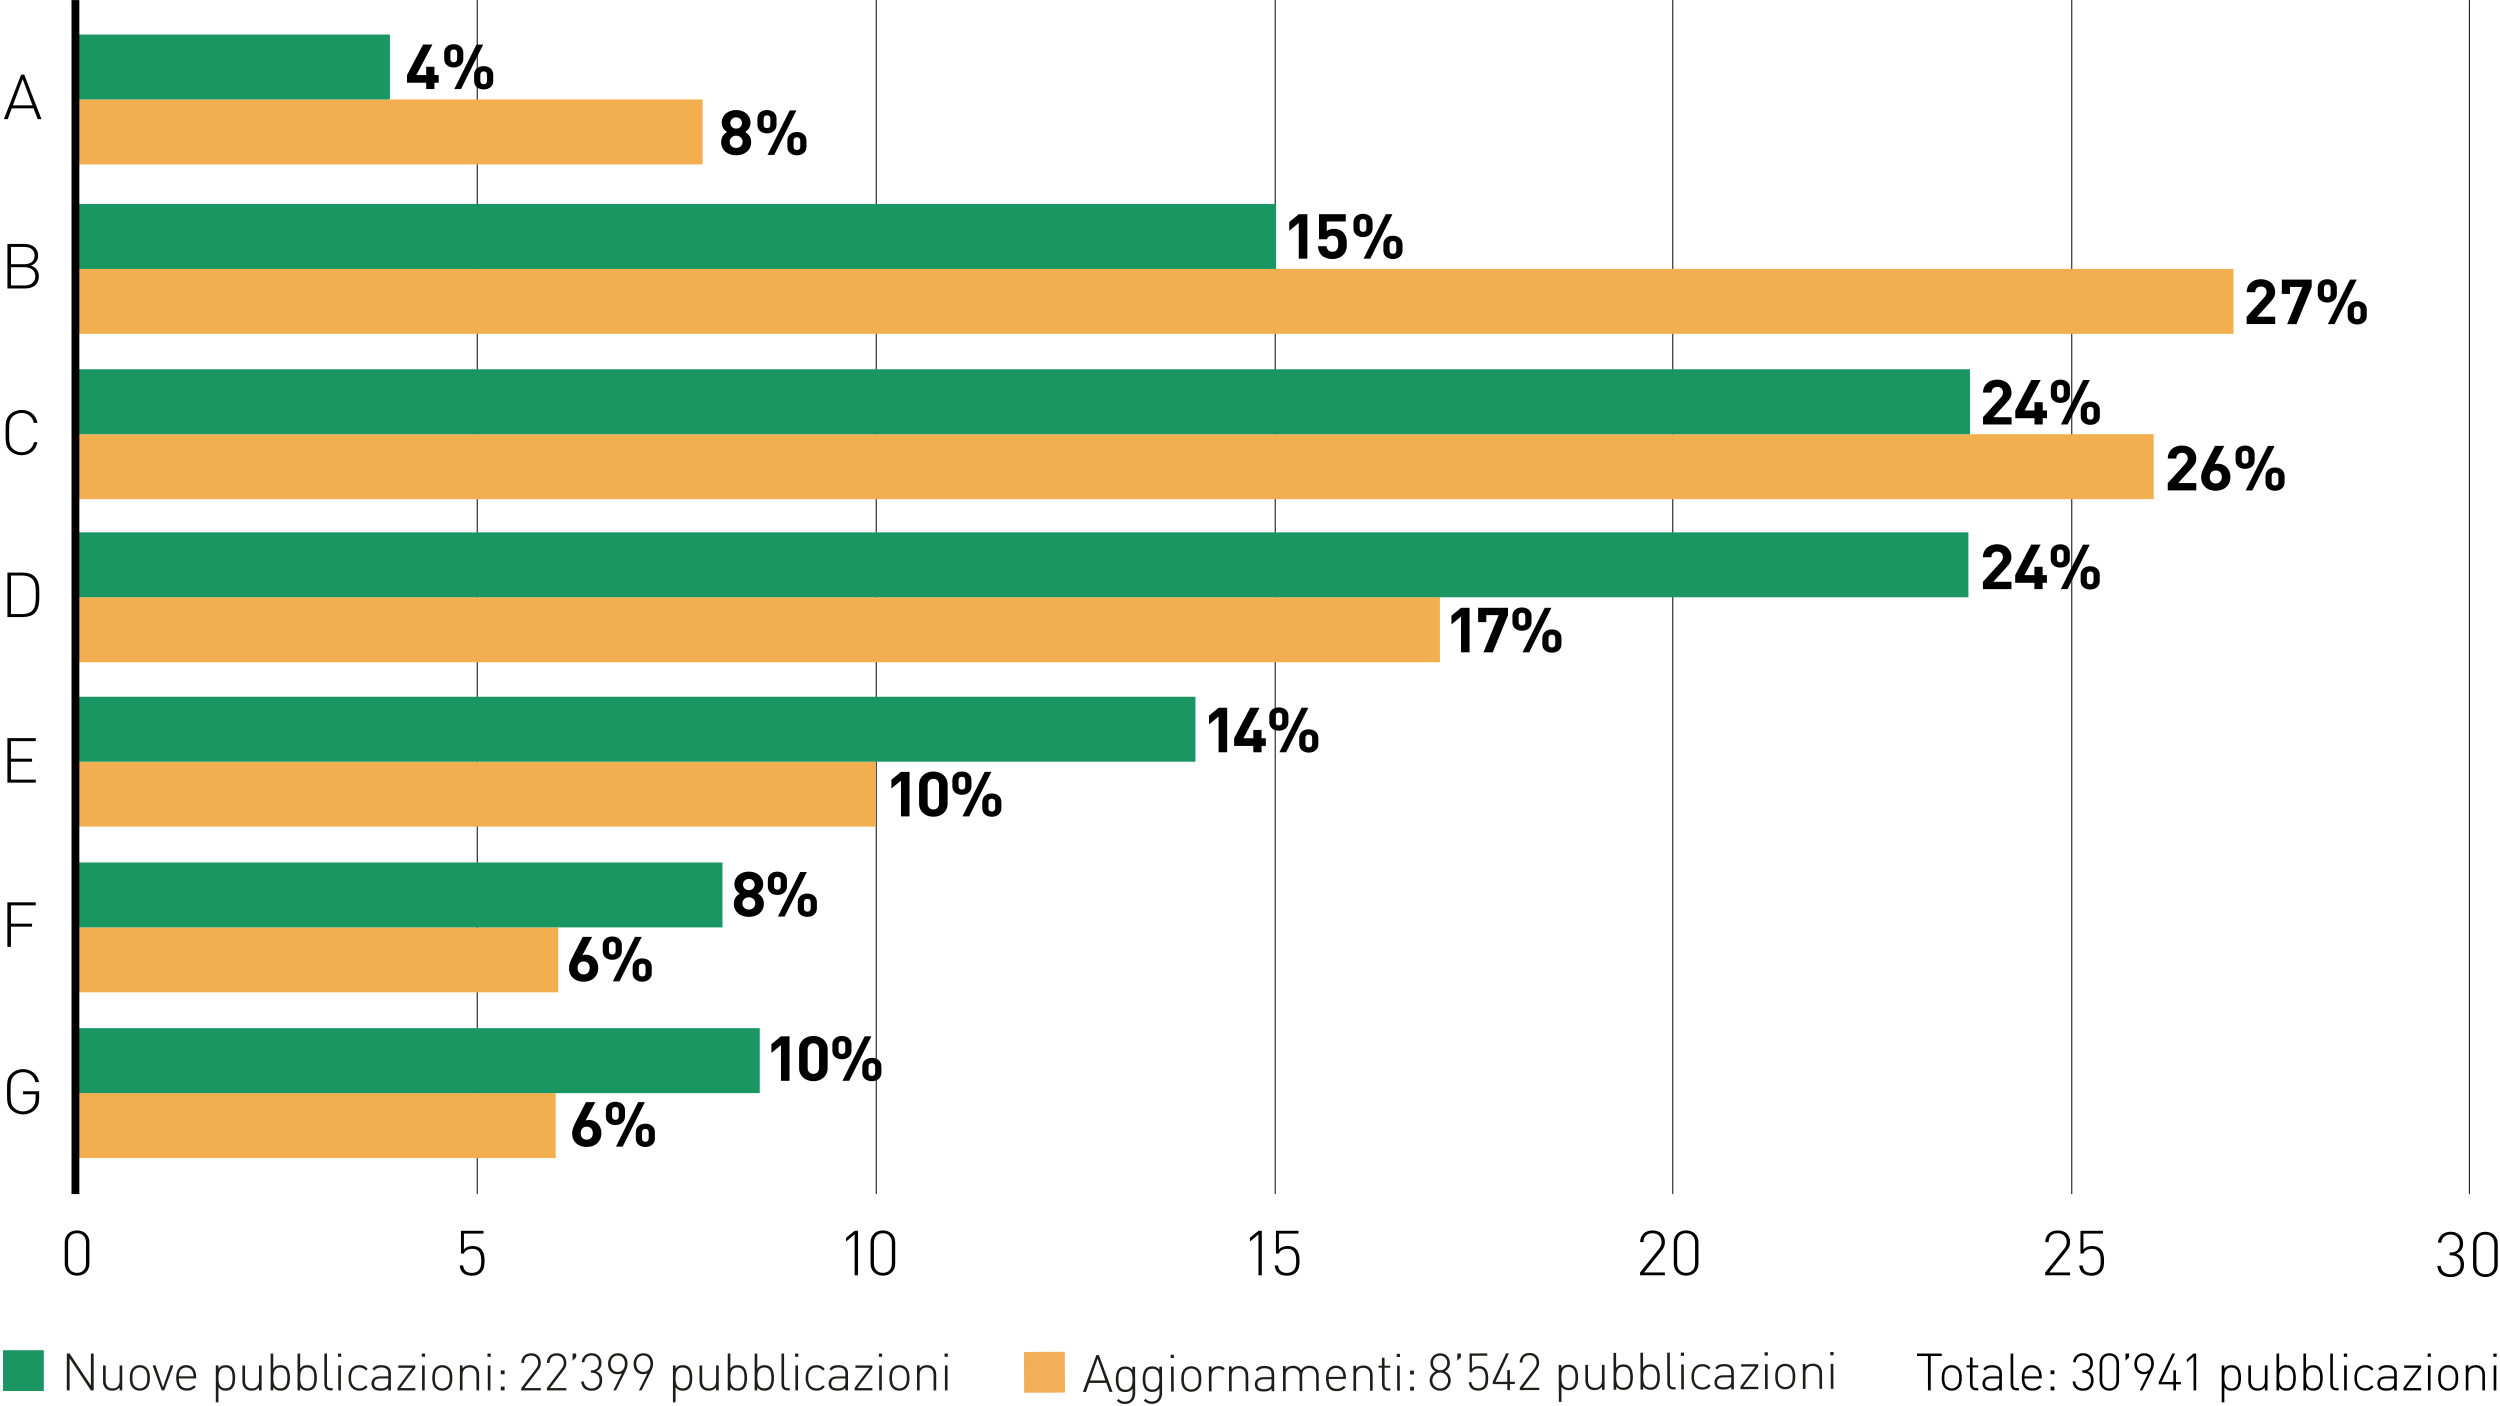 <?xml version="1.0" encoding="UTF-8"?><svg id="Ebene_1" xmlns="http://www.w3.org/2000/svg" viewBox="0 0 1280 720"><defs><style>.cls-1{fill:#f3ae58;}.cls-2{fill:#f3ae50;}.cls-3{fill:#1d1d1b;}.cls-4{fill:#1a9663;}.cls-5{stroke-width:4px;}.cls-5,.cls-6{fill:none;stroke:#000;stroke-miterlimit:10;}.cls-6{stroke-width:.5px;}</style></defs><line class="cls-6" x1="244.34" y1="611.36" x2="244.34" y2=".01"/><line class="cls-6" x1="448.62" y1="611.36" x2="448.62" y2=".01"/><line class="cls-6" x1="652.9" y1="611.36" x2="652.9" y2=".01"/><line class="cls-6" x1="856.47" y1="611.36" x2="856.47" y2=".01"/><line class="cls-6" x1="1060.75" y1="611.36" x2="1060.75" y2=".01"/><line class="cls-6" x1="1264.32" y1="611.36" x2="1264.32" y2=".01"/><rect class="cls-2" x="39.57" y="50.93" width="320.18" height="33.25"/><rect class="cls-4" x="39.57" y="17.68" width="160.09" height="33.25"/><rect class="cls-2" x="39.57" y="137.69" width="1103.99" height="33.25"/><rect class="cls-4" x="39.57" y="104.44" width="613.79" height="33.25"/><rect class="cls-2" x="39.57" y="222.31" width="1063.11" height="33.25"/><rect class="cls-4" x="39.57" y="189.06" width="969.08" height="33.25"/><rect class="cls-2" x="38.74" y="305.81" width="698.5" height="33.25"/><rect class="cls-4" x="38.74" y="272.56" width="969.08" height="33.25"/><rect class="cls-2" x="39.57" y="389.99" width="408.72" height="33.25"/><rect class="cls-4" x="39.57" y="356.74" width="572.5" height="33.25"/><rect class="cls-2" x="39.57" y="474.83" width="246.23" height="33.25"/><rect class="cls-4" x="39.57" y="441.58" width="330.34" height="33.25"/><rect class="cls-2" x="39.57" y="559.67" width="244.94" height="33.25"/><rect class="cls-4" x="39.45" y="526.42" width="349.54" height="33.25"/><path d="m39.45,653.14c-3.71,0-6.31-2.53-6.31-6.08v-11.01c0-3.55,2.6-6.08,6.31-6.08s6.31,2.53,6.31,6.08v11.01c0,3.55-2.6,6.08-6.31,6.08Zm4.59-16.93c0-2.69-1.59-4.8-4.59-4.8s-4.59,2.11-4.59,4.8v10.69c0,2.69,1.59,4.8,4.59,4.8s4.59-2.11,4.59-4.8v-10.69Z"/><path d="m246.23,651.54c-1.11,1.06-2.63,1.63-4.62,1.63s-3.58-.51-4.62-1.54c-.91-.86-1.48-2.08-1.62-3.71h1.72c.34,2.43,1.72,3.81,4.52,3.81,1.32,0,2.53-.42,3.31-1.15,1.42-1.34,1.45-3.39,1.45-5.09,0-2.85-.54-6.08-4.49-6.08-2.19,0-3.85.86-4.35,2.4h-1.52v-11.65h11.54v1.44h-10.02v8.06c1.05-1.15,2.6-1.7,4.55-1.7,1.72,0,3.1.48,4.05,1.38,1.69,1.6,1.96,4,1.96,6.14s-.14,4.42-1.86,6.05Z"/><g><path d="m437.57,652.95v-20.93l-4.35,3.65v-1.95l4.35-3.55h1.72v22.78h-1.72Z"/><path d="m452.04,653.14c-3.71,0-6.31-2.53-6.31-6.08v-11.01c0-3.55,2.6-6.08,6.31-6.08s6.31,2.53,6.31,6.08v11.01c0,3.55-2.6,6.08-6.31,6.08Zm4.59-16.93c0-2.69-1.59-4.8-4.59-4.8s-4.59,2.11-4.59,4.8v10.69c0,2.69,1.59,4.8,4.59,4.8s4.59-2.11,4.59-4.8v-10.69Z"/></g><g><path d="m644.33,652.95v-20.93l-4.35,3.65v-1.95l4.35-3.55h1.72v22.78h-1.72Z"/><path d="m663.5,651.54c-1.11,1.06-2.63,1.63-4.62,1.63s-3.58-.51-4.62-1.54c-.91-.86-1.48-2.08-1.62-3.71h1.72c.34,2.43,1.72,3.81,4.52,3.81,1.32,0,2.53-.42,3.31-1.15,1.42-1.34,1.45-3.39,1.45-5.09,0-2.85-.54-6.08-4.49-6.08-2.19,0-3.85.86-4.35,2.4h-1.52v-11.65h11.54v1.44h-10.02v8.06c1.05-1.15,2.6-1.7,4.55-1.7,1.72,0,3.1.48,4.05,1.38,1.69,1.6,1.96,4,1.96,6.14s-.14,4.42-1.86,6.05Z"/></g><g><path d="m839.7,652.95v-1.44l9.65-12c.94-1.15,1.35-2.24,1.35-3.55,0-2.72-1.72-4.54-4.62-4.54-2.5,0-4.62,1.34-4.62,4.54h-1.72c0-3.39,2.36-5.98,6.34-5.98s6.34,2.37,6.34,5.98c0,1.7-.44,2.88-1.65,4.38l-9.01,11.17h10.66v1.44h-12.72Z"/><path d="m863.29,653.14c-3.71,0-6.31-2.53-6.31-6.08v-11.01c0-3.55,2.6-6.08,6.31-6.08s6.31,2.53,6.31,6.08v11.01c0,3.55-2.6,6.08-6.31,6.08Zm4.59-16.93c0-2.69-1.59-4.8-4.59-4.8s-4.59,2.11-4.59,4.8v10.69c0,2.69,1.59,4.8,4.59,4.8s4.59-2.11,4.59-4.8v-10.69Z"/></g><g><path d="m1047.14,652.95v-1.44l9.65-12c.94-1.15,1.35-2.24,1.35-3.55,0-2.72-1.72-4.54-4.62-4.54-2.5,0-4.62,1.34-4.62,4.54h-1.72c0-3.39,2.36-5.98,6.34-5.98s6.34,2.37,6.34,5.98c0,1.7-.44,2.88-1.65,4.38l-9.01,11.17h10.66v1.44h-12.72Z"/><path d="m1075.42,651.54c-1.11,1.06-2.63,1.63-4.62,1.63s-3.58-.51-4.62-1.54c-.91-.86-1.48-2.08-1.62-3.71h1.72c.34,2.43,1.72,3.81,4.52,3.81,1.32,0,2.53-.42,3.31-1.15,1.42-1.34,1.45-3.39,1.45-5.09,0-2.85-.54-6.08-4.49-6.08-2.19,0-3.85.86-4.35,2.4h-1.52v-11.65h11.54v1.44h-10.02v8.06c1.05-1.15,2.6-1.7,4.55-1.7,1.72,0,3.1.48,4.05,1.38,1.69,1.6,1.96,4,1.96,6.14s-.14,4.42-1.86,6.05Z"/></g><g><path d="m1254.77,653.88c-3.75,0-6.61-1.82-6.85-5.76h1.72c.24,3.1,2.63,4.32,5.13,4.32,2.87,0,5.09-1.82,5.09-4.86s-1.55-4.86-5.23-4.86h-.41v-1.44h.41c3.21,0,4.76-1.66,4.76-4.58s-2.06-4.61-4.66-4.61c-2.83,0-4.49,1.63-4.79,4.16h-1.72c.34-3.55,3.04-5.6,6.51-5.6,3.78,0,6.38,2.4,6.38,6.05,0,2.4-1.01,4.22-3.41,5.18,2.67.86,3.88,2.82,3.88,5.7,0,4.06-2.97,6.3-6.81,6.3Z"/><path d="m1272.52,653.85c-3.71,0-6.31-2.53-6.31-6.08v-11.01c0-3.55,2.6-6.08,6.31-6.08s6.31,2.53,6.31,6.08v11.01c0,3.55-2.6,6.08-6.31,6.08Zm4.59-16.93c0-2.69-1.59-4.8-4.59-4.8s-4.59,2.11-4.59,4.8v10.69c0,2.69,1.59,4.8,4.59,4.8s4.59-2.11,4.59-4.8v-10.69Z"/></g><g><path d="m222.43,42.36v3.23h-4.22v-3.23h-9.82v-3.94l8.23-15.61h4.79l-8.23,15.61h5.03v-4.26h4.22v4.26h2.19v3.94h-2.19Z"/><path d="m232.32,34.56c-2.67,0-4.89-1.5-4.89-4.38v-3.17c0-2.88,2.23-4.38,4.89-4.38s4.89,1.5,4.89,4.38v3.17c0,2.88-2.26,4.38-4.89,4.38Zm1.72-7.42c0-1.22-.64-1.82-1.72-1.82s-1.72.61-1.72,1.82v2.91c0,1.22.64,1.82,1.72,1.82s1.72-.61,1.72-1.82v-2.91Zm1.99,18.46h-3.44l11.37-22.78h3.44l-11.37,22.78Zm11.61.19c-2.67,0-4.89-1.5-4.89-4.38v-3.17c0-2.88,2.23-4.38,4.89-4.38s4.89,1.5,4.89,4.38v3.17c0,2.88-2.26,4.38-4.89,4.38Zm1.72-7.42c0-1.22-.64-1.82-1.72-1.82s-1.72.61-1.72,1.82v2.91c0,1.22.61,1.82,1.72,1.82s1.72-.61,1.72-1.82v-2.91Z"/></g><g><path d="m376.91,79.51c-4.25,0-7.69-2.4-7.69-6.82,0-2.78,1.69-4.29,3-5.12-1.21-.8-2.7-2.3-2.7-4.74,0-4.03,3.37-6.5,7.39-6.5s7.35,2.46,7.35,6.5c0,2.43-1.48,3.94-2.7,4.74,1.32.83,3.04,2.34,3.04,5.12,0,4.42-3.44,6.82-7.69,6.82Zm0-10.05c-1.86,0-3.31,1.41-3.31,3.17s1.45,3.14,3.31,3.14,3.31-1.38,3.31-3.14-1.45-3.17-3.31-3.17Zm0-9.38c-1.72,0-3,1.25-3,2.88s1.28,2.88,3,2.88,2.97-1.22,2.97-2.88-1.25-2.88-2.97-2.88Z"/><path d="m392.7,68.28c-2.67,0-4.89-1.5-4.89-4.38v-3.17c0-2.88,2.23-4.38,4.89-4.38s4.89,1.5,4.89,4.38v3.17c0,2.88-2.26,4.38-4.89,4.38Zm1.72-7.42c0-1.22-.64-1.82-1.72-1.82s-1.72.61-1.72,1.82v2.91c0,1.22.64,1.82,1.72,1.82s1.72-.61,1.72-1.82v-2.91Zm1.99,18.46h-3.44l11.37-22.78h3.44l-11.37,22.78Zm11.61.19c-2.67,0-4.89-1.5-4.89-4.38v-3.17c0-2.88,2.23-4.38,4.89-4.38s4.89,1.5,4.89,4.38v3.17c0,2.88-2.26,4.38-4.89,4.38Zm1.72-7.42c0-1.22-.64-1.82-1.72-1.82s-1.72.61-1.72,1.82v2.91c0,1.22.61,1.82,1.72,1.82s1.72-.61,1.72-1.82v-2.91Z"/></g><g><path d="m664.97,132.44v-18.3l-4.89,4.03v-4.48l4.89-4.03h4.39v22.78h-4.39Z"/><path d="m687.44,130.77c-1.08,1.02-2.8,1.86-5.3,1.86s-4.32-.83-5.36-1.82c-1.48-1.41-1.82-3.07-1.96-4.74h4.39c.24,1.79,1.11,2.82,2.94,2.82.84,0,1.55-.22,2.09-.74.78-.74.94-1.95.94-3.39,0-2.62-.81-4.1-2.94-4.1-1.79,0-2.6.96-2.9,1.86h-4.01v-12.86h13.7v3.74h-9.72v4.9c.64-.58,1.99-1.15,3.61-1.15,1.99,0,3.51.61,4.49,1.54,1.89,1.79,2.16,3.94,2.16,6.08,0,2.56-.37,4.35-2.12,6.02Z"/><path d="m697.87,121.4c-2.67,0-4.89-1.5-4.89-4.38v-3.17c0-2.88,2.23-4.38,4.89-4.38s4.89,1.5,4.89,4.38v3.17c0,2.88-2.26,4.38-4.89,4.38Zm1.72-7.42c0-1.21-.64-1.82-1.72-1.82s-1.72.61-1.72,1.82v2.91c0,1.22.64,1.82,1.72,1.82s1.72-.61,1.72-1.82v-2.91Zm1.99,18.46h-3.44l11.37-22.78h3.44l-11.37,22.78Zm11.61.19c-2.67,0-4.89-1.5-4.89-4.38v-3.17c0-2.88,2.23-4.38,4.89-4.38s4.89,1.5,4.89,4.38v3.17c0,2.88-2.26,4.38-4.89,4.38Zm1.72-7.42c0-1.22-.64-1.82-1.72-1.82s-1.72.61-1.72,1.82v2.91c0,1.22.61,1.82,1.72,1.82s1.72-.61,1.72-1.82v-2.91Z"/></g><g><path d="m1015.3,217.34v-3.74l8.97-9.89c.88-.99,1.25-1.7,1.25-2.75,0-1.7-1.05-2.85-2.9-2.85-1.45,0-2.94.7-2.94,2.91h-4.39c0-4.16,3.21-6.66,7.32-6.66s7.29,2.53,7.29,6.62c0,2.21-.91,3.39-2.56,5.22l-6.71,7.39h9.28v3.74h-14.61Z"/><path d="m1045.87,214.11v3.23h-4.22v-3.23h-9.82v-3.94l8.23-15.62h4.79l-8.23,15.62h5.03v-4.26h4.22v4.26h2.19v3.94h-2.19Z"/><path d="m1054.91,206.3c-2.67,0-4.89-1.5-4.89-4.38v-3.17c0-2.88,2.23-4.38,4.89-4.38s4.89,1.5,4.89,4.38v3.17c0,2.88-2.26,4.38-4.89,4.38Zm1.72-7.42c0-1.22-.64-1.82-1.72-1.82s-1.72.61-1.72,1.82v2.91c0,1.22.64,1.82,1.72,1.82s1.72-.61,1.72-1.82v-2.91Zm1.99,18.46h-3.44l11.37-22.78h3.44l-11.37,22.78Zm11.61.19c-2.67,0-4.89-1.5-4.89-4.38v-3.17c0-2.88,2.23-4.38,4.89-4.38s4.89,1.5,4.89,4.38v3.17c0,2.88-2.26,4.38-4.89,4.38Zm1.72-7.42c0-1.22-.64-1.82-1.72-1.82s-1.72.61-1.72,1.82v2.91c0,1.22.61,1.82,1.72,1.82s1.72-.61,1.72-1.82v-2.91Z"/></g><g><path d="m1109.89,251.09v-3.74l8.97-9.89c.88-.99,1.25-1.7,1.25-2.75,0-1.7-1.05-2.85-2.9-2.85-1.45,0-2.94.7-2.94,2.91h-4.39c0-4.16,3.21-6.66,7.32-6.66s7.29,2.53,7.29,6.62c0,2.21-.91,3.39-2.56,5.22l-6.71,7.39h9.28v3.74h-14.61Z"/><path d="m1134.48,251.28c-4.25,0-7.49-2.53-7.49-7.04,0-2.08.95-4,2.02-6.08l5.06-9.86h4.79l-4.99,9.41c.57-.22,1.21-.29,1.79-.29,3.24,0,6.31,2.53,6.31,6.75,0,4.48-3.24,7.1-7.49,7.1Zm0-10.4c-1.79,0-3.1,1.22-3.1,3.33s1.32,3.33,3.1,3.33,3.1-1.22,3.1-3.33-1.25-3.33-3.1-3.33Z"/><path d="m1149.5,240.05c-2.67,0-4.89-1.5-4.89-4.38v-3.17c0-2.88,2.23-4.38,4.89-4.38s4.89,1.5,4.89,4.38v3.17c0,2.88-2.26,4.38-4.89,4.38Zm1.72-7.42c0-1.22-.64-1.82-1.72-1.82s-1.72.61-1.72,1.82v2.91c0,1.22.64,1.82,1.72,1.82s1.72-.61,1.72-1.82v-2.91Zm1.99,18.46h-3.44l11.37-22.78h3.44l-11.37,22.78Zm11.61.19c-2.67,0-4.89-1.5-4.89-4.38v-3.17c0-2.88,2.23-4.38,4.89-4.38s4.89,1.5,4.89,4.38v3.17c0,2.88-2.26,4.38-4.89,4.38Zm1.72-7.42c0-1.22-.64-1.82-1.72-1.82s-1.72.61-1.72,1.82v2.91c0,1.22.61,1.82,1.72,1.82s1.72-.61,1.72-1.82v-2.91Z"/></g><g><path d="m1015.25,301.63v-3.74l8.97-9.89c.88-.99,1.25-1.7,1.25-2.75,0-1.7-1.05-2.85-2.9-2.85-1.45,0-2.94.7-2.94,2.91h-4.39c0-4.16,3.21-6.66,7.32-6.66s7.29,2.53,7.29,6.62c0,2.21-.91,3.39-2.56,5.22l-6.71,7.39h9.28v3.74h-14.61Z"/><path d="m1045.82,298.4v3.23h-4.22v-3.23h-9.82v-3.94l8.23-15.62h4.79l-8.23,15.62h5.03v-4.26h4.22v4.26h2.19v3.94h-2.19Z"/><path d="m1054.86,290.6c-2.67,0-4.89-1.5-4.89-4.38v-3.17c0-2.88,2.23-4.38,4.89-4.38s4.89,1.5,4.89,4.38v3.17c0,2.88-2.26,4.38-4.89,4.38Zm1.72-7.42c0-1.22-.64-1.82-1.72-1.82s-1.72.61-1.72,1.82v2.91c0,1.22.64,1.82,1.72,1.82s1.72-.61,1.72-1.82v-2.91Zm1.99,18.46h-3.44l11.37-22.78h3.44l-11.37,22.78Zm11.61.19c-2.67,0-4.89-1.5-4.89-4.38v-3.17c0-2.88,2.23-4.38,4.89-4.38s4.89,1.5,4.89,4.38v3.17c0,2.88-2.26,4.38-4.89,4.38Zm1.72-7.42c0-1.22-.64-1.82-1.72-1.82s-1.72.61-1.72,1.82v2.91c0,1.22.61,1.82,1.72,1.82s1.72-.61,1.72-1.82v-2.91Z"/></g><g><path d="m748.03,333.99v-18.3l-4.89,4.03v-4.48l4.89-4.03h4.39v22.78h-4.39Z"/><path d="m764.3,333.99h-4.76l7.79-19.04h-6.34v3.58h-4.18v-7.33h15.28v3.74l-7.79,19.04Z"/><path d="m779.25,322.95c-2.67,0-4.89-1.5-4.89-4.38v-3.17c0-2.88,2.23-4.38,4.89-4.38s4.89,1.5,4.89,4.38v3.17c0,2.88-2.26,4.38-4.89,4.38Zm1.72-7.42c0-1.22-.64-1.82-1.72-1.82s-1.72.61-1.72,1.82v2.91c0,1.22.64,1.82,1.72,1.82s1.72-.61,1.72-1.82v-2.91Zm1.99,18.46h-3.44l11.37-22.78h3.44l-11.37,22.78Zm11.61.19c-2.67,0-4.89-1.5-4.89-4.38v-3.17c0-2.88,2.23-4.38,4.89-4.38s4.89,1.5,4.89,4.38v3.17c0,2.88-2.26,4.38-4.89,4.38Zm1.72-7.42c0-1.22-.64-1.82-1.72-1.82s-1.72.61-1.72,1.82v2.91c0,1.22.61,1.82,1.72,1.82s1.72-.61,1.72-1.82v-2.91Z"/></g><g><path d="m623.91,385.15v-18.3l-4.89,4.03v-4.48l4.89-4.03h4.39v22.78h-4.39Z"/><path d="m645.91,381.92v3.23h-4.22v-3.23h-9.82v-3.94l8.23-15.61h4.79l-8.23,15.61h5.03v-4.25h4.22v4.25h2.19v3.94h-2.19Z"/><path d="m654.78,374.11c-2.67,0-4.89-1.5-4.89-4.38v-3.17c0-2.88,2.23-4.38,4.89-4.38s4.89,1.5,4.89,4.38v3.17c0,2.88-2.26,4.38-4.89,4.38Zm1.72-7.42c0-1.22-.64-1.82-1.72-1.82s-1.72.61-1.72,1.82v2.91c0,1.22.64,1.82,1.72,1.82s1.72-.61,1.72-1.82v-2.91Zm1.99,18.46h-3.44l11.37-22.78h3.44l-11.37,22.78Zm11.61.19c-2.67,0-4.89-1.5-4.89-4.38v-3.17c0-2.88,2.23-4.38,4.89-4.38s4.89,1.5,4.89,4.38v3.17c0,2.88-2.26,4.38-4.89,4.38Zm1.72-7.42c0-1.22-.64-1.82-1.72-1.82s-1.72.61-1.72,1.82v2.91c0,1.22.61,1.82,1.72,1.82s1.72-.61,1.72-1.82v-2.91Z"/></g><g><path d="m461.29,417.99v-18.3l-4.89,4.03v-4.48l4.89-4.03h4.39v22.78h-4.39Z"/><path d="m477.89,418.18c-3.91,0-7.32-2.43-7.32-6.78v-9.6c0-4.35,3.41-6.78,7.32-6.78s7.29,2.43,7.29,6.78v9.6c0,4.35-3.37,6.78-7.29,6.78Zm2.9-16.32c0-1.92-1.18-3.1-2.9-3.1s-2.94,1.18-2.94,3.1v9.5c0,1.92,1.21,3.07,2.94,3.07s2.9-1.15,2.9-3.07v-9.5Z"/><path d="m492.5,406.95c-2.67,0-4.89-1.5-4.89-4.38v-3.17c0-2.88,2.23-4.38,4.89-4.38s4.89,1.5,4.89,4.38v3.17c0,2.88-2.26,4.38-4.89,4.38Zm1.72-7.42c0-1.22-.64-1.82-1.72-1.82s-1.72.61-1.72,1.82v2.91c0,1.22.64,1.82,1.72,1.82s1.72-.61,1.72-1.82v-2.91Zm1.99,18.46h-3.44l11.37-22.78h3.44l-11.37,22.78Zm11.61.19c-2.67,0-4.89-1.5-4.89-4.38v-3.17c0-2.88,2.23-4.38,4.89-4.38s4.89,1.5,4.89,4.38v3.17c0,2.88-2.26,4.38-4.89,4.38Zm1.72-7.42c0-1.22-.64-1.82-1.72-1.82s-1.72.61-1.72,1.82v2.91c0,1.22.61,1.82,1.72,1.82s1.72-.61,1.72-1.82v-2.91Z"/></g><g><path d="m399.85,553.37v-18.3l-4.89,4.03v-4.48l4.89-4.03h4.39v22.78h-4.39Z"/><path d="m416.46,553.57c-3.91,0-7.32-2.43-7.32-6.78v-9.6c0-4.35,3.41-6.78,7.32-6.78s7.29,2.43,7.29,6.78v9.6c0,4.35-3.37,6.78-7.29,6.78Zm2.9-16.32c0-1.92-1.18-3.1-2.9-3.1s-2.94,1.18-2.94,3.1v9.5c0,1.92,1.21,3.07,2.94,3.07s2.9-1.15,2.9-3.07v-9.5Z"/><path d="m431.07,542.34c-2.67,0-4.89-1.5-4.89-4.38v-3.17c0-2.88,2.23-4.38,4.89-4.38s4.89,1.5,4.89,4.38v3.17c0,2.88-2.26,4.38-4.89,4.38Zm1.72-7.42c0-1.22-.64-1.82-1.72-1.82s-1.72.61-1.72,1.82v2.91c0,1.22.64,1.82,1.72,1.82s1.72-.61,1.72-1.82v-2.91Zm1.99,18.46h-3.44l11.37-22.78h3.44l-11.37,22.78Zm11.61.19c-2.67,0-4.89-1.5-4.89-4.38v-3.17c0-2.88,2.23-4.38,4.89-4.38s4.89,1.5,4.89,4.38v3.17c0,2.88-2.26,4.38-4.89,4.38Zm1.72-7.42c0-1.22-.64-1.82-1.72-1.82s-1.72.61-1.72,1.82v2.91c0,1.22.61,1.82,1.72,1.82s1.72-.61,1.72-1.82v-2.91Z"/></g><g><path d="m383.41,469.44c-4.25,0-7.69-2.4-7.69-6.82,0-2.78,1.69-4.29,3-5.12-1.21-.8-2.7-2.3-2.7-4.74,0-4.03,3.37-6.5,7.39-6.5s7.35,2.46,7.35,6.5c0,2.43-1.48,3.94-2.7,4.74,1.32.83,3.04,2.34,3.04,5.12,0,4.42-3.44,6.82-7.69,6.82Zm0-10.05c-1.86,0-3.31,1.41-3.31,3.17s1.45,3.14,3.31,3.14,3.31-1.38,3.31-3.14-1.45-3.17-3.31-3.17Zm0-9.38c-1.72,0-3,1.25-3,2.88s1.28,2.88,3,2.88,2.97-1.22,2.97-2.88-1.25-2.88-2.97-2.88Z"/><path d="m398.03,458.21c-2.67,0-4.89-1.5-4.89-4.38v-3.17c0-2.88,2.23-4.38,4.89-4.38s4.89,1.5,4.89,4.38v3.17c0,2.88-2.26,4.38-4.89,4.38Zm1.72-7.42c0-1.22-.64-1.82-1.72-1.82s-1.72.61-1.72,1.82v2.91c0,1.22.64,1.82,1.72,1.82s1.72-.61,1.72-1.82v-2.91Zm1.99,18.46h-3.44l11.37-22.78h3.44l-11.37,22.78Zm11.61.19c-2.67,0-4.89-1.5-4.89-4.38v-3.17c0-2.88,2.23-4.38,4.89-4.38s4.89,1.5,4.89,4.38v3.17c0,2.88-2.26,4.38-4.89,4.38Zm1.72-7.42c0-1.22-.64-1.82-1.72-1.82s-1.72.61-1.72,1.82v2.91c0,1.22.61,1.82,1.72,1.82s1.72-.61,1.72-1.82v-2.91Z"/></g><g><path d="m298.81,502.65c-4.25,0-7.49-2.53-7.49-7.04,0-2.08.95-4,2.02-6.08l5.06-9.86h4.79l-4.99,9.41c.57-.22,1.21-.29,1.79-.29,3.24,0,6.31,2.53,6.31,6.75,0,4.48-3.24,7.1-7.49,7.1Zm0-10.4c-1.79,0-3.1,1.22-3.1,3.33s1.32,3.33,3.1,3.33,3.1-1.22,3.1-3.33-1.25-3.33-3.1-3.33Z"/><path d="m313.49,491.41c-2.67,0-4.89-1.5-4.89-4.38v-3.17c0-2.88,2.23-4.38,4.89-4.38s4.89,1.5,4.89,4.38v3.17c0,2.88-2.26,4.38-4.89,4.38Zm1.72-7.42c0-1.22-.64-1.82-1.72-1.82s-1.72.61-1.72,1.82v2.91c0,1.22.64,1.82,1.72,1.82s1.72-.61,1.72-1.82v-2.91Zm1.99,18.46h-3.44l11.37-22.78h3.44l-11.37,22.78Zm11.61.19c-2.67,0-4.89-1.5-4.89-4.38v-3.17c0-2.88,2.23-4.38,4.89-4.38s4.89,1.5,4.89,4.38v3.17c0,2.88-2.26,4.38-4.89,4.38Zm1.72-7.42c0-1.22-.64-1.82-1.72-1.82s-1.72.61-1.72,1.82v2.91c0,1.22.61,1.82,1.72,1.82s1.72-.61,1.72-1.82v-2.91Z"/></g><g><path d="m300.42,587.26c-4.25,0-7.49-2.53-7.49-7.04,0-2.08.95-4,2.02-6.08l5.06-9.86h4.79l-4.99,9.41c.57-.22,1.21-.29,1.79-.29,3.24,0,6.31,2.53,6.31,6.75,0,4.48-3.24,7.1-7.49,7.1Zm0-10.4c-1.79,0-3.1,1.22-3.1,3.33s1.32,3.33,3.1,3.33,3.1-1.22,3.1-3.33-1.25-3.33-3.1-3.33Z"/><path d="m315.1,576.03c-2.67,0-4.89-1.5-4.89-4.38v-3.17c0-2.88,2.23-4.38,4.89-4.38s4.89,1.5,4.89,4.38v3.17c0,2.88-2.26,4.38-4.89,4.38Zm1.72-7.42c0-1.22-.64-1.82-1.72-1.82s-1.72.61-1.72,1.82v2.91c0,1.22.64,1.82,1.72,1.82s1.72-.61,1.72-1.82v-2.91Zm1.99,18.46h-3.44l11.37-22.78h3.44l-11.37,22.78Zm11.61.19c-2.67,0-4.89-1.5-4.89-4.38v-3.17c0-2.88,2.23-4.38,4.89-4.38s4.89,1.5,4.89,4.38v3.17c0,2.88-2.26,4.38-4.89,4.38Zm1.72-7.42c0-1.22-.64-1.82-1.72-1.82s-1.72.61-1.72,1.82v2.91c0,1.22.61,1.82,1.72,1.82s1.72-.61,1.72-1.82v-2.91Z"/></g><g><path d="m1150.28,165.94v-3.74l8.97-9.89c.88-.99,1.25-1.7,1.25-2.75,0-1.7-1.05-2.85-2.9-2.85-1.45,0-2.94.7-2.94,2.91h-4.39c0-4.16,3.21-6.66,7.32-6.66s7.29,2.53,7.29,6.62c0,2.21-.91,3.39-2.56,5.21l-6.71,7.39h9.28v3.74h-14.61Z"/><path d="m1175.79,165.94h-4.76l7.79-19.04h-6.34v3.58h-4.18v-7.33h15.28v3.74l-7.79,19.04Z"/><path d="m1191.58,154.9c-2.67,0-4.89-1.5-4.89-4.38v-3.17c0-2.88,2.23-4.38,4.89-4.38s4.89,1.5,4.89,4.38v3.17c0,2.88-2.26,4.38-4.89,4.38Zm1.72-7.42c0-1.21-.64-1.82-1.72-1.82s-1.72.61-1.72,1.82v2.91c0,1.22.64,1.82,1.72,1.82s1.72-.61,1.72-1.82v-2.91Zm1.99,18.46h-3.44l11.37-22.78h3.44l-11.37,22.78Zm11.61.19c-2.67,0-4.89-1.5-4.89-4.38v-3.17c0-2.88,2.23-4.38,4.89-4.38s4.89,1.5,4.89,4.38v3.17c0,2.88-2.26,4.38-4.89,4.38Zm1.72-7.42c0-1.22-.64-1.82-1.72-1.82s-1.72.61-1.72,1.82v2.91c0,1.22.61,1.82,1.72,1.82s1.72-.61,1.72-1.82v-2.91Z"/></g><rect class="cls-4" x="1.54" y="691.32" width="20.9" height="20.9"/><g><path class="cls-3" d="m46.53,711.88l-10.89-16.41v16.41h-1.43v-18.87h1.43l10.89,16.35v-16.35h1.43v18.87h-1.43Z"/><path class="cls-3" d="m61.24,711.88v-1.51c-.95,1.11-2.23,1.67-3.76,1.67-1.43,0-2.57-.42-3.39-1.22-.85-.82-1.33-2.04-1.33-3.55v-8.16h1.35v7.92c0,2.46,1.25,3.82,3.53,3.82s3.6-1.41,3.6-3.82v-7.92h1.35v12.78h-1.35Z"/><path class="cls-3" d="m75.15,710.63c-.9.9-2.12,1.41-3.55,1.41s-2.65-.5-3.55-1.41c-1.35-1.35-1.59-3.31-1.59-5.14s.24-3.79,1.59-5.14c.9-.9,2.12-1.41,3.55-1.41s2.65.5,3.55,1.41c1.35,1.35,1.59,3.31,1.59,5.14s-.24,3.79-1.59,5.14Zm-.9-9.41c-.69-.69-1.62-1.09-2.65-1.09s-1.96.4-2.65,1.09c-1.06,1.06-1.14,2.78-1.14,4.27s.08,3.21,1.14,4.27c.69.69,1.62,1.09,2.65,1.09s1.96-.4,2.65-1.09c1.06-1.06,1.14-2.78,1.14-4.27s-.08-3.21-1.14-4.27Z"/><path class="cls-3" d="m84.13,711.88h-1.33l-4.67-12.78h1.48l3.84,11.19,3.84-11.19h1.48l-4.67,12.78Z"/><path class="cls-3" d="m91.55,705.78c0,3.23,1.46,5.04,4.16,5.04,1.51,0,2.44-.45,3.53-1.54l1.01.79c-1.3,1.3-2.49,1.96-4.61,1.96-3.53,0-5.43-2.28-5.43-6.55s1.91-6.55,5.12-6.55,5.12,2.33,5.12,6.23v.61h-8.88Zm7.08-3.5c-.56-1.33-1.86-2.15-3.31-2.15s-2.76.82-3.31,2.15c-.32.79-.4,1.19-.45,2.41h7.53c-.05-1.22-.13-1.62-.45-2.41Z"/><path class="cls-3" d="m118.77,710.93c-.66.66-1.8,1.11-3.13,1.11-1.43,0-2.68-.32-3.79-1.8v7.74h-1.35v-18.87h1.35v1.64c1.11-1.48,2.36-1.8,3.79-1.8,1.33,0,2.46.45,3.13,1.11,1.3,1.3,1.64,3.42,1.64,5.43s-.34,4.13-1.64,5.43Zm-3.31-10.79c-3.13,0-3.6,2.7-3.6,5.35s.48,5.35,3.6,5.35,3.6-2.7,3.6-5.35-.48-5.35-3.6-5.35Z"/><path class="cls-3" d="m132.6,711.88v-1.51c-.96,1.11-2.23,1.67-3.76,1.67-1.43,0-2.57-.42-3.39-1.22-.85-.82-1.33-2.04-1.33-3.55v-8.16h1.35v7.92c0,2.46,1.25,3.82,3.52,3.82s3.61-1.41,3.61-3.82v-7.92h1.35v12.78h-1.35Z"/><path class="cls-3" d="m146.83,710.93c-.66.66-1.8,1.11-3.13,1.11-1.43,0-2.68-.32-3.79-1.8v1.64h-1.35v-18.87h1.35v7.74c1.11-1.48,2.36-1.8,3.79-1.8,1.33,0,2.46.45,3.13,1.11,1.3,1.3,1.64,3.42,1.64,5.43s-.34,4.13-1.64,5.43Zm-3.31-10.79c-3.13,0-3.6,2.7-3.6,5.35s.48,5.35,3.6,5.35,3.6-2.7,3.6-5.35-.48-5.35-3.6-5.35Z"/><path class="cls-3" d="m160.61,710.93c-.66.66-1.8,1.11-3.13,1.11-1.43,0-2.68-.32-3.79-1.8v1.64h-1.35v-18.87h1.35v7.74c1.11-1.48,2.36-1.8,3.79-1.8,1.33,0,2.46.45,3.13,1.11,1.3,1.3,1.64,3.42,1.64,5.43s-.34,4.13-1.64,5.43Zm-3.31-10.79c-3.13,0-3.6,2.7-3.6,5.35s.48,5.35,3.6,5.35,3.6-2.7,3.6-5.35-.48-5.35-3.6-5.35Z"/><path class="cls-3" d="m169.14,711.88c-2.07,0-3.07-1.33-3.07-3.31v-15.56h1.35v15.53c0,1.43.45,2.15,1.96,2.15h.93v1.19h-1.17Z"/><path class="cls-3" d="m173.04,694.68v-1.67h1.67v1.67h-1.67Zm.16,17.2v-12.78h1.35v12.78h-1.35Z"/><path class="cls-3" d="m184.04,712.04c-3.47,0-5.62-2.49-5.62-6.55s2.15-6.55,5.62-6.55c1.75,0,2.84.45,4.21,1.96l-.93.85c-1.09-1.22-1.93-1.62-3.29-1.62-1.43,0-2.62.58-3.39,1.7-.64.93-.88,1.93-.88,3.66s.24,2.73.88,3.66c.77,1.11,1.96,1.7,3.39,1.7,1.35,0,2.2-.4,3.29-1.62l.93.85c-1.38,1.51-2.46,1.96-4.21,1.96Z"/><path class="cls-3" d="m198.79,711.88v-1.27c-1.09,1.09-2.09,1.43-3.9,1.43s-2.94-.32-3.76-1.17c-.58-.61-.93-1.54-.93-2.49,0-2.33,1.67-3.68,4.45-3.68h4.13v-1.43c0-2.04-1.01-3.13-3.6-3.13-1.8,0-2.73.45-3.53,1.62l-.98-.85c1.09-1.51,2.44-1.96,4.51-1.96,3.37,0,4.96,1.51,4.96,4.19v8.75h-1.35Zm0-6.1h-3.98c-2.2,0-3.26.87-3.26,2.57s1.03,2.49,3.34,2.49c1.17,0,2.28-.11,3.18-.98.48-.45.72-1.25.72-2.44v-1.64Z"/><path class="cls-3" d="m203.51,711.88v-1.27l7.69-10.31h-7.26v-1.19h8.69v1.27l-7.71,10.31h7.71v1.19h-9.12Z"/><path class="cls-3" d="m215.94,694.68v-1.67h1.67v1.67h-1.67Zm.16,17.2v-12.78h1.35v12.78h-1.35Z"/><path class="cls-3" d="m230.01,710.63c-.9.9-2.12,1.41-3.55,1.41s-2.65-.5-3.55-1.41c-1.35-1.35-1.59-3.31-1.59-5.14s.24-3.79,1.59-5.14c.9-.9,2.12-1.41,3.55-1.41s2.65.5,3.55,1.41c1.35,1.35,1.59,3.31,1.59,5.14s-.24,3.79-1.59,5.14Zm-.9-9.41c-.69-.69-1.62-1.09-2.65-1.09s-1.96.4-2.65,1.09c-1.06,1.06-1.14,2.78-1.14,4.27s.08,3.21,1.14,4.27c.69.69,1.62,1.09,2.65,1.09s1.96-.4,2.65-1.09c1.06-1.06,1.14-2.78,1.14-4.27s-.08-3.21-1.14-4.27Z"/><path class="cls-3" d="m243.95,711.88v-7.92c0-2.46-1.25-3.82-3.53-3.82s-3.6,1.4-3.6,3.82v7.92h-1.35v-12.78h1.35v1.51c.95-1.11,2.23-1.67,3.76-1.67,1.43,0,2.57.42,3.39,1.22.85.82,1.33,2.04,1.33,3.55v8.16h-1.35Z"/><path class="cls-3" d="m249.59,694.68v-1.67h1.67v1.67h-1.67Zm.16,17.2v-12.78h1.35v12.78h-1.35Z"/><path class="cls-3" d="m256.4,703.61v-1.96h1.96v1.96h-1.96Zm0,8.27v-1.96h1.96v1.96h-1.96Z"/><path class="cls-3" d="m266.9,711.88v-1.19l7.58-9.94c.74-.95,1.06-1.86,1.06-2.94,0-2.25-1.35-3.76-3.63-3.76-1.96,0-3.63,1.11-3.63,3.76h-1.35c0-2.81,1.85-4.96,4.98-4.96s4.98,1.96,4.98,4.96c0,1.41-.34,2.39-1.3,3.63l-7.08,9.25h8.38v1.19h-9.99Z"/><path class="cls-3" d="m279.99,711.88v-1.19l7.58-9.94c.74-.95,1.06-1.86,1.06-2.94,0-2.25-1.35-3.76-3.63-3.76-1.96,0-3.63,1.11-3.63,3.76h-1.35c0-2.81,1.85-4.96,4.98-4.96s4.98,1.96,4.98,4.96c0,1.41-.34,2.39-1.3,3.63l-7.08,9.25h8.38v1.19h-9.99Z"/><path class="cls-3" d="m293.16,696.72v-3.71h1.85v1.86l-1.85,1.86Z"/><path class="cls-3" d="m302.96,712.07c-2.94,0-5.2-1.51-5.38-4.77h1.35c.19,2.57,2.07,3.58,4.03,3.58,2.25,0,4-1.51,4-4.03s-1.22-4.03-4.11-4.03h-.32v-1.19h.32c2.52,0,3.74-1.38,3.74-3.79s-1.62-3.82-3.66-3.82c-2.23,0-3.53,1.35-3.76,3.45h-1.35c.27-2.94,2.39-4.64,5.12-4.64,2.97,0,5.01,1.99,5.01,5.01,0,1.99-.79,3.5-2.68,4.29,2.09.72,3.05,2.33,3.05,4.72,0,3.37-2.33,5.22-5.35,5.22Z"/><path class="cls-3" d="m320.24,702.1l-4.85,9.78h-1.35l4.35-8.72c-.61.29-1.38.45-2.23.45-3.1,0-4.85-2.33-4.85-5.27s1.8-5.49,4.98-5.49,5.01,2.23,5.01,5.3c0,1.22-.29,2.39-1.06,3.95Zm-3.95-8.06c-2.23,0-3.63,1.67-3.63,4.19,0,2.25,1.22,4.19,3.63,4.19,2.23,0,3.66-1.64,3.66-4.19s-1.43-4.19-3.66-4.19Z"/><path class="cls-3" d="m333.33,702.1l-4.85,9.78h-1.35l4.35-8.72c-.61.29-1.38.45-2.23.45-3.1,0-4.85-2.33-4.85-5.27s1.8-5.49,4.98-5.49,5.01,2.23,5.01,5.3c0,1.22-.29,2.39-1.06,3.95Zm-3.95-8.06c-2.23,0-3.63,1.67-3.63,4.19,0,2.25,1.22,4.19,3.63,4.19,2.23,0,3.66-1.64,3.66-4.19s-1.43-4.19-3.66-4.19Z"/><path class="cls-3" d="m352.81,710.93c-.66.66-1.8,1.11-3.13,1.11-1.43,0-2.68-.32-3.79-1.8v7.74h-1.35v-18.87h1.35v1.64c1.11-1.48,2.36-1.8,3.79-1.8,1.33,0,2.46.45,3.13,1.11,1.3,1.3,1.64,3.42,1.64,5.43s-.34,4.13-1.64,5.43Zm-3.31-10.79c-3.13,0-3.6,2.7-3.6,5.35s.48,5.35,3.6,5.35,3.6-2.7,3.6-5.35-.48-5.35-3.6-5.35Z"/><path class="cls-3" d="m366.64,711.88v-1.51c-.95,1.11-2.23,1.67-3.76,1.67-1.43,0-2.57-.42-3.39-1.22-.85-.82-1.33-2.04-1.33-3.55v-8.16h1.35v7.92c0,2.46,1.25,3.82,3.53,3.82s3.6-1.41,3.6-3.82v-7.92h1.35v12.78h-1.35Z"/><path class="cls-3" d="m380.87,710.93c-.66.66-1.8,1.11-3.13,1.11-1.43,0-2.68-.32-3.79-1.8v1.64h-1.35v-18.87h1.35v7.74c1.11-1.48,2.36-1.8,3.79-1.8,1.33,0,2.46.45,3.13,1.11,1.3,1.3,1.64,3.42,1.64,5.43s-.34,4.13-1.64,5.43Zm-3.31-10.79c-3.13,0-3.6,2.7-3.6,5.35s.48,5.35,3.6,5.35,3.6-2.7,3.6-5.35-.48-5.35-3.6-5.35Z"/><path class="cls-3" d="m394.65,710.93c-.66.66-1.8,1.11-3.13,1.11-1.43,0-2.68-.32-3.79-1.8v1.64h-1.35v-18.87h1.35v7.74c1.11-1.48,2.36-1.8,3.79-1.8,1.33,0,2.46.45,3.13,1.11,1.3,1.3,1.64,3.42,1.64,5.43s-.34,4.13-1.64,5.43Zm-3.31-10.79c-3.13,0-3.6,2.7-3.6,5.35s.48,5.35,3.6,5.35,3.6-2.7,3.6-5.35-.48-5.35-3.6-5.35Z"/><path class="cls-3" d="m403.18,711.88c-2.07,0-3.07-1.33-3.07-3.31v-15.56h1.35v15.53c0,1.43.45,2.15,1.96,2.15h.93v1.19h-1.17Z"/><path class="cls-3" d="m407.08,694.68v-1.67h1.67v1.67h-1.67Zm.16,17.2v-12.78h1.35v12.78h-1.35Z"/><path class="cls-3" d="m418.08,712.04c-3.47,0-5.62-2.49-5.62-6.55s2.15-6.55,5.62-6.55c1.75,0,2.84.45,4.21,1.96l-.93.85c-1.09-1.22-1.94-1.62-3.29-1.62-1.43,0-2.62.58-3.39,1.7-.64.93-.87,1.93-.87,3.66s.24,2.73.87,3.66c.77,1.11,1.96,1.7,3.39,1.7,1.35,0,2.2-.4,3.29-1.62l.93.85c-1.38,1.51-2.46,1.96-4.21,1.96Z"/><path class="cls-3" d="m432.83,711.88v-1.27c-1.09,1.09-2.09,1.43-3.9,1.43s-2.94-.32-3.76-1.17c-.58-.61-.93-1.54-.93-2.49,0-2.33,1.67-3.68,4.45-3.68h4.13v-1.43c0-2.04-1.01-3.13-3.6-3.13-1.8,0-2.73.45-3.53,1.62l-.98-.85c1.09-1.51,2.44-1.96,4.51-1.96,3.37,0,4.96,1.51,4.96,4.19v8.75h-1.35Zm0-6.1h-3.98c-2.2,0-3.26.87-3.26,2.57s1.03,2.49,3.34,2.49c1.17,0,2.28-.11,3.18-.98.48-.45.72-1.25.72-2.44v-1.64Z"/><path class="cls-3" d="m437.55,711.88v-1.27l7.69-10.31h-7.26v-1.19h8.69v1.27l-7.71,10.31h7.71v1.19h-9.12Z"/><path class="cls-3" d="m449.98,694.68v-1.67h1.67v1.67h-1.67Zm.16,17.2v-12.78h1.35v12.78h-1.35Z"/><path class="cls-3" d="m464.05,710.63c-.9.9-2.12,1.41-3.55,1.41s-2.65-.5-3.55-1.41c-1.35-1.35-1.59-3.31-1.59-5.14s.24-3.79,1.59-5.14c.9-.9,2.12-1.41,3.55-1.41s2.65.5,3.55,1.41c1.35,1.35,1.59,3.31,1.59,5.14s-.24,3.79-1.59,5.14Zm-.9-9.41c-.69-.69-1.62-1.09-2.65-1.09s-1.96.4-2.65,1.09c-1.06,1.06-1.14,2.78-1.14,4.27s.08,3.21,1.14,4.27c.69.69,1.62,1.09,2.65,1.09s1.96-.4,2.65-1.09c1.06-1.06,1.14-2.78,1.14-4.27s-.08-3.21-1.14-4.27Z"/><path class="cls-3" d="m477.99,711.88v-7.92c0-2.46-1.25-3.82-3.53-3.82s-3.6,1.4-3.6,3.82v7.92h-1.35v-12.78h1.35v1.51c.95-1.11,2.23-1.67,3.76-1.67,1.43,0,2.57.42,3.39,1.22.85.82,1.33,2.04,1.33,3.55v8.16h-1.35Z"/><path class="cls-3" d="m483.63,694.68v-1.67h1.67v1.67h-1.67Zm.16,17.2v-12.78h1.35v12.78h-1.35Z"/></g><rect class="cls-1" x="524.3" y="692.17" width="20.9" height="20.9" transform="translate(-2.92 2.23) rotate(-.24)"/><g><path class="cls-3" d="m568.08,712.62l-1.66-4.58-8.8.04-1.62,4.59h-1.54s6.87-18.89,6.87-18.89h1.27s7.02,18.84,7.02,18.84h-1.54Zm-6.11-16.93l-3.9,11.12,7.9-.03-4-11.09Z"/><path class="cls-3" d="m576.02,718.84c-1.91,0-2.86-.49-4.22-1.68l.9-.9c1.01.9,1.7,1.4,3.32,1.39,2.68-.01,3.86-1.92,3.85-4.44v-2.28c-1.12,1.49-2.36,1.81-3.79,1.82-1.33,0-2.47-.44-3.13-1.1-1.3-1.29-1.66-3.41-1.67-5.43,0-2.02.33-4.14,1.62-5.44.66-.66,1.8-1.12,3.12-1.13,1.43,0,2.68.31,3.8,1.79v-1.64s1.34,0,1.34,0l.06,13.49c.01,3.21-1.88,5.55-5.2,5.56Zm.19-18c-3.13.01-3.59,2.72-3.58,5.37.01,2.65.5,5.35,3.63,5.34,3.13-.01,3.59-2.72,3.58-5.37-.01-2.65-.5-5.35-3.63-5.34Z"/><path class="cls-3" d="m589.8,718.78c-1.91,0-2.86-.49-4.22-1.68l.9-.91c1.01.9,1.7,1.4,3.32,1.39,2.68-.01,3.86-1.92,3.85-4.44v-2.28c-1.12,1.49-2.36,1.81-3.79,1.82-1.33,0-2.47-.44-3.13-1.1-1.3-1.29-1.66-3.41-1.67-5.43,0-2.01.33-4.13,1.62-5.44.66-.67,1.8-1.12,3.12-1.13,1.43,0,2.68.31,3.8,1.79v-1.64s1.34,0,1.34,0l.06,13.49c.01,3.21-1.88,5.55-5.2,5.56Zm.19-18c-3.13.01-3.59,2.72-3.58,5.37.01,2.65.5,5.35,3.63,5.34,3.13-.01,3.59-2.72,3.58-5.37-.01-2.65-.5-5.35-3.63-5.34Z"/><path class="cls-3" d="m599.38,695.28v-1.67s1.66,0,1.66,0v1.67s-1.66,0-1.66,0Zm.23,17.2l-.05-12.78h1.35s.05,12.77.05,12.77h-1.35Z"/><path class="cls-3" d="m613.52,711.18c-.9.91-2.12,1.41-3.55,1.42-1.43,0-2.65-.49-3.56-1.39-1.36-1.35-1.6-3.3-1.61-5.13,0-1.83.22-3.79,1.57-5.15.9-.9,2.11-1.41,3.55-1.42,1.43,0,2.65.49,3.56,1.39,1.36,1.35,1.6,3.31,1.61,5.13,0,1.83-.22,3.79-1.57,5.15Zm-.94-9.4c-.69-.69-1.62-1.08-2.66-1.08-1.03,0-1.96.41-2.65,1.1-1.06,1.06-1.13,2.79-1.12,4.27,0,1.48.09,3.21,1.16,4.26.69.69,1.62,1.08,2.66,1.08,1.03,0,1.96-.41,2.65-1.1,1.06-1.07,1.13-2.79,1.12-4.27,0-1.48-.09-3.21-1.16-4.26Z"/><path class="cls-3" d="m626.12,701.64c-.77-.77-1.36-1-2.42-1-2.2,0-3.41,1.82-3.4,3.88l.03,7.87h-1.35s-.05-12.77-.05-12.77h1.35s0,1.69,0,1.69c.74-1.2,2.22-1.87,3.73-1.87,1.22,0,2.17.31,3.08,1.21l-.98.98Z"/><path class="cls-3" d="m637.77,712.33l-.03-7.93c0-2.46-1.26-3.81-3.54-3.8-2.28,0-3.6,1.42-3.59,3.83l.03,7.93h-1.35s-.05-12.77-.05-12.77h1.35s0,1.5,0,1.5c.95-1.12,2.22-1.68,3.76-1.69,1.43,0,2.57.41,3.4,1.21.85.82,1.33,2.04,1.34,3.54l.03,8.16h-1.35Z"/><path class="cls-3" d="m651.07,712.27v-1.27c-1.09,1.09-2.09,1.44-3.9,1.45-1.88,0-2.94-.31-3.77-1.15-.59-.61-.93-1.53-.94-2.49,0-2.33,1.65-3.69,4.44-3.7l4.13-.02v-1.43c-.01-2.04-1.03-3.12-3.62-3.11-1.8,0-2.73.46-3.52,1.63l-.98-.84c1.08-1.52,2.43-1.97,4.5-1.98,3.37-.01,4.96,1.49,4.97,4.17l.04,8.75h-1.35Zm-.03-6.09l-3.98.02c-2.2,0-3.26.89-3.25,2.58,0,1.7,1.04,2.49,3.35,2.48,1.17,0,2.28-.12,3.18-1,.48-.45.71-1.25.71-2.44v-1.64Z"/><path class="cls-3" d="m673.89,712.18l-.03-7.93c-.01-2.46-1.26-3.81-3.54-3.8-2.2,0-3.6,1.42-3.59,3.59l.03,8.16h-1.35s-.03-7.92-.03-7.92c-.01-2.46-1.26-3.81-3.54-3.8s-3.6,1.42-3.59,3.83l.03,7.93h-1.35s-.05-12.77-.05-12.77h1.35s0,1.5,0,1.5c.92-1.09,2.25-1.68,3.78-1.69,1.88,0,3.34.81,4.12,2.32.95-1.51,2.46-2.34,4.34-2.35,1.4,0,2.57.44,3.37,1.21.85.82,1.33,2.04,1.34,3.54l.03,8.16h-1.33Z"/><path class="cls-3" d="m680.25,706.05c.01,3.23,1.48,5.03,4.18,5.02,1.51,0,2.44-.46,3.52-1.55l1.01.79c-1.29,1.3-2.48,1.97-4.6,1.98-3.52.01-5.44-2.26-5.46-6.53-.02-4.11,1.88-6.55,5.09-6.57,3.18-.01,5.12,2.31,5.14,6.21v.61s-8.88.04-8.88.04Zm7.06-3.53c-.56-1.32-1.87-2.14-3.32-2.13-1.46,0-2.75.83-3.3,2.16-.32.79-.39,1.19-.44,2.41l7.53-.03c-.06-1.22-.14-1.62-.46-2.41Z"/><path class="cls-3" d="m701.47,712.06l-.03-7.93c-.01-2.46-1.26-3.81-3.54-3.8s-3.6,1.42-3.59,3.83l.03,7.92h-1.35s-.05-12.77-.05-12.77h1.35s0,1.51,0,1.51c.95-1.12,2.22-1.68,3.76-1.69,1.43,0,2.57.41,3.4,1.21.85.82,1.33,2.04,1.34,3.54l.03,8.16h-1.35Z"/><path class="cls-3" d="m710.67,712.02c-2.01,0-3.08-1.39-3.09-3.33l-.04-8.43h-1.75s0-1,0-1h1.75s-.02-4.09-.02-4.09h1.35s.02,4.08.02,4.08h2.89s0,1,0,1h-2.89s.04,8.46.04,8.46c0,1.33.62,2.12,1.97,2.11h.93s0,1.19,0,1.19h-1.17Z"/><path class="cls-3" d="m715.13,694.8v-1.67s1.66,0,1.66,0v1.67s-1.66,0-1.66,0Zm.23,17.2l-.05-12.78h1.35s.05,12.77.05,12.77h-1.35Z"/><path class="cls-3" d="m721.97,703.71v-1.96s1.95,0,1.95,0v1.96s-1.95,0-1.95,0Zm.03,8.27v-1.96s1.95,0,1.95,0v1.96s-1.95,0-1.95,0Z"/><path class="cls-3" d="m737.41,712.07c-3.05.01-5.39-2.21-5.4-5.23,0-2.17,1.18-3.77,2.98-4.73-1.67-.89-2.61-2.35-2.62-4.28-.01-2.78,2.02-4.94,4.96-4.95,2.94-.01,4.99,2.12,5,4.91,0,1.94-.89,3.4-2.55,4.3,1.81.95,2.98,2.53,2.99,4.71.01,3.02-2.31,5.26-5.36,5.27Zm-.04-9.33c-2.28,0-4.02,1.79-4.01,4.1,0,2.31,1.77,4.05,4.05,4.04s4.02-1.77,4.01-4.07c0-2.3-1.77-4.07-4.05-4.06Zm-.04-8.67c-2.15,0-3.62,1.58-3.62,3.75,0,2.2,1.5,3.73,3.65,3.72,2.15,0,3.62-1.55,3.62-3.75,0-2.17-1.5-3.73-3.65-3.72Z"/><path class="cls-3" d="m746.14,696.72v-3.71s1.84,0,1.84,0v1.86s-1.84,1.86-1.84,1.86Z"/><path class="cls-3" d="m760.53,710.65c-.87.88-2.06,1.36-3.62,1.37-1.54,0-2.81-.41-3.64-1.26-.72-.71-1.17-1.72-1.28-3.07h1.35c.27,2.01,1.36,3.14,3.56,3.13,1.03,0,1.99-.35,2.59-.96,1.11-1.12,1.13-2.81,1.12-4.22,0-2.36-.45-5.03-3.55-5.02-1.72,0-3.02.73-3.41,2h-1.19s-.04-9.64-.04-9.64l9.06-.04v1.19s-7.87.03-7.87.03l.03,6.68c.82-.96,2.03-1.41,3.57-1.42,1.35,0,2.44.39,3.18,1.13,1.33,1.32,1.55,3.31,1.56,5.08,0,1.8-.09,3.66-1.44,5.02Z"/><path class="cls-3" d="m773.09,708.66v3.1s-1.34,0-1.34,0v-3.1s-7.49.03-7.49.03v-1.19s6.88-14.61,6.88-14.61h1.43s-6.88,14.6-6.88,14.6l6.04-.03-.02-5.99h1.35s.03,5.98.03,5.98h2.52s0,1.18,0,1.18h-2.52Z"/><path class="cls-3" d="m778.13,711.74v-1.19s7.53-9.97,7.53-9.97c.74-.96,1.05-1.86,1.05-2.95,0-2.25-1.37-3.76-3.65-3.75-1.96,0-3.63,1.13-3.62,3.78h-1.35c-.01-2.8,1.83-4.96,4.96-4.97,3.02-.01,4.99,1.94,5,4.94,0,1.41-.33,2.39-1.28,3.64l-7.04,9.28,8.38-.04v1.19s-9.99.04-9.99.04Z"/><path class="cls-3" d="m806.38,710.67c-.66.66-1.8,1.12-3.12,1.13-1.43,0-2.68-.31-3.8-1.79l.03,7.74h-1.35s-.08-18.87-.08-18.87h1.35s0,1.64,0,1.64c1.11-1.49,2.35-1.81,3.78-1.82,1.33,0,2.47.44,3.13,1.1,1.3,1.29,1.66,3.41,1.67,5.43,0,2.02-.33,4.14-1.62,5.44Zm-3.36-10.77c-3.13.01-3.59,2.72-3.58,5.37.01,2.65.5,5.35,3.63,5.34,3.13-.01,3.59-2.72,3.58-5.37-.01-2.65-.5-5.35-3.63-5.34Z"/><path class="cls-3" d="m820.22,711.57v-1.51c-.96,1.12-2.23,1.68-3.76,1.69-1.43,0-2.57-.41-3.4-1.21-.85-.82-1.33-2.03-1.34-3.54l-.03-8.16h1.35s.03,7.92.03,7.92c.01,2.46,1.26,3.81,3.54,3.8,2.28,0,3.6-1.42,3.59-3.83l-.03-7.92h1.35s.05,12.77.05,12.77h-1.35Z"/><path class="cls-3" d="m834.44,710.55c-.66.67-1.8,1.12-3.12,1.13-1.43,0-2.68-.31-3.8-1.79v1.64s-1.34,0-1.34,0l-.08-18.87h1.35s.03,7.73.03,7.73c1.11-1.49,2.35-1.81,3.78-1.82,1.33,0,2.47.44,3.13,1.1,1.3,1.29,1.66,3.41,1.67,5.43,0,2.01-.33,4.13-1.62,5.44Zm-3.36-10.77c-3.13.01-3.59,2.72-3.58,5.37s.5,5.35,3.63,5.34c3.13-.01,3.59-2.72,3.58-5.37-.01-2.65-.5-5.35-3.63-5.34Z"/><path class="cls-3" d="m848.22,710.5c-.66.66-1.8,1.12-3.12,1.12-1.43,0-2.68-.31-3.8-1.79v1.64s-1.34,0-1.34,0l-.08-18.87h1.35s.03,7.73.03,7.73c1.11-1.49,2.35-1.81,3.78-1.82,1.33,0,2.47.44,3.13,1.1,1.3,1.29,1.66,3.41,1.67,5.43,0,2.02-.33,4.14-1.62,5.44Zm-3.36-10.77c-3.13.01-3.59,2.72-3.58,5.37s.5,5.35,3.63,5.34c3.13-.01,3.59-2.72,3.58-5.37s-.5-5.35-3.63-5.34Z"/><path class="cls-3" d="m856.76,711.41c-2.07,0-3.08-1.31-3.09-3.3l-.07-15.56h1.35s.06,15.53.06,15.53c0,1.43.46,2.14,1.97,2.14h.93s0,1.19,0,1.19h-1.17Z"/><path class="cls-3" d="m860.58,694.2v-1.67s1.66,0,1.66,0v1.67s-1.66,0-1.66,0Zm.23,17.2l-.05-12.78h1.35s.05,12.77.05,12.77h-1.35Z"/><path class="cls-3" d="m871.65,711.51c-3.47.01-5.63-2.47-5.65-6.52-.02-4.05,2.12-6.56,5.59-6.57,1.75,0,2.84.44,4.22,1.94l-.92.85c-1.09-1.21-1.94-1.61-3.29-1.6-1.43,0-2.62.59-3.39,1.71-.63.93-.87,1.94-.86,3.66,0,1.72.25,2.73.89,3.65.77,1.11,1.97,1.69,3.4,1.68,1.35,0,2.2-.41,3.28-1.63l.93.84c-1.37,1.52-2.46,1.97-4.21,1.98Z"/><path class="cls-3" d="m886.41,711.29v-1.27c-1.09,1.09-2.09,1.44-3.9,1.45-1.88,0-2.94-.31-3.77-1.15-.58-.61-.93-1.53-.94-2.49,0-2.33,1.65-3.69,4.44-3.7l4.13-.02v-1.43c-.01-2.04-1.03-3.12-3.62-3.11-1.8,0-2.73.46-3.52,1.63l-.99-.84c1.08-1.52,2.43-1.97,4.5-1.98,3.37-.01,4.96,1.49,4.97,4.17l.04,8.75h-1.35Zm-.03-6.09l-3.98.02c-2.2,0-3.26.89-3.25,2.58,0,1.7,1.04,2.49,3.35,2.48,1.17,0,2.28-.12,3.18-.99.47-.45.71-1.25.71-2.44v-1.64Z"/><path class="cls-3" d="m891.12,711.27v-1.27s7.64-10.34,7.64-10.34l-7.26.03v-1.19s8.69-.04,8.69-.04v1.27s-7.66,10.34-7.66,10.34l7.71-.03v1.19s-9.11.04-9.11.04Z"/><path class="cls-3" d="m903.48,694.02v-1.67s1.66,0,1.66,0v1.67s-1.66,0-1.66,0Zm.23,17.2l-.05-12.78h1.35s.05,12.77.05,12.77h-1.35Z"/><path class="cls-3" d="m917.62,709.91c-.9.91-2.11,1.42-3.55,1.42s-2.65-.49-3.56-1.39c-1.36-1.35-1.6-3.31-1.61-5.13,0-1.83.22-3.79,1.57-5.15.9-.91,2.11-1.41,3.55-1.42s2.65.49,3.56,1.39c1.36,1.35,1.6,3.31,1.61,5.14,0,1.83-.22,3.79-1.57,5.15Zm-.94-9.4c-.69-.69-1.62-1.08-2.65-1.07-1.03,0-1.96.4-2.65,1.1-1.06,1.06-1.13,2.79-1.12,4.27,0,1.48.09,3.21,1.16,4.26.69.69,1.62,1.08,2.65,1.08,1.03,0,1.96-.41,2.65-1.1,1.06-1.06,1.13-2.79,1.12-4.27,0-1.48-.09-3.21-1.16-4.26Z"/><path class="cls-3" d="m931.56,711.1l-.03-7.93c-.01-2.46-1.26-3.81-3.54-3.8s-3.6,1.42-3.59,3.83l.03,7.93h-1.35s-.05-12.77-.05-12.77h1.35s0,1.5,0,1.5c.95-1.12,2.22-1.68,3.76-1.69,1.43,0,2.57.41,3.4,1.21.85.82,1.33,2.04,1.34,3.54l.03,8.16h-1.35Z"/><path class="cls-3" d="m937.13,693.88v-1.67s1.66,0,1.66,0v1.67s-1.66,0-1.66,0Zm.23,17.2l-.05-12.78h1.35s.05,12.77.05,12.77h-1.35Z"/></g><g><path d="m988.54,694.28v17.6h-1.43v-17.6h-5.62v-1.27h12.7v1.27h-5.65Z"/><path d="m1002.85,710.63c-.9.9-2.12,1.41-3.55,1.41s-2.65-.5-3.55-1.41c-1.35-1.35-1.59-3.31-1.59-5.14s.24-3.79,1.59-5.14c.9-.9,2.12-1.41,3.55-1.41s2.65.5,3.55,1.41c1.35,1.35,1.59,3.31,1.59,5.14s-.24,3.79-1.59,5.14Zm-.9-9.41c-.69-.69-1.62-1.09-2.65-1.09s-1.96.4-2.65,1.09c-1.06,1.06-1.14,2.78-1.14,4.27s.08,3.21,1.14,4.27c.69.69,1.62,1.09,2.65,1.09s1.96-.4,2.65-1.09c1.06-1.06,1.14-2.78,1.14-4.27s-.08-3.21-1.14-4.27Z"/><path d="m1011.69,711.88c-2.01,0-3.07-1.4-3.07-3.34v-8.43h-1.75v-1.01h1.75v-4.08h1.35v4.08h2.89v1.01h-2.89v8.45c0,1.33.61,2.12,1.96,2.12h.93v1.19h-1.17Z"/><path d="m1023.62,711.88v-1.27c-1.09,1.09-2.09,1.43-3.9,1.43s-2.94-.32-3.76-1.17c-.58-.61-.93-1.54-.93-2.49,0-2.33,1.67-3.68,4.45-3.68h4.13v-1.43c0-2.04-1.01-3.13-3.61-3.13-1.8,0-2.73.45-3.53,1.62l-.98-.85c1.09-1.51,2.44-1.96,4.51-1.96,3.37,0,4.96,1.51,4.96,4.19v8.75h-1.35Zm0-6.1h-3.98c-2.2,0-3.26.87-3.26,2.57s1.03,2.49,3.34,2.49c1.17,0,2.28-.11,3.18-.98.48-.45.72-1.25.72-2.44v-1.64Z"/><path d="m1032.5,711.88c-2.07,0-3.07-1.33-3.07-3.31v-15.56h1.35v15.53c0,1.43.45,2.15,1.96,2.15h.93v1.19h-1.17Z"/><path d="m1036.49,705.78c0,3.23,1.46,5.04,4.16,5.04,1.51,0,2.44-.45,3.53-1.54l1.01.79c-1.3,1.3-2.49,1.96-4.61,1.96-3.52,0-5.43-2.28-5.43-6.55s1.91-6.55,5.12-6.55,5.12,2.33,5.12,6.23v.61h-8.88Zm7.08-3.5c-.56-1.33-1.86-2.15-3.31-2.15s-2.76.82-3.31,2.15c-.32.79-.4,1.19-.45,2.41h7.53c-.05-1.22-.13-1.62-.45-2.41Z"/><path d="m1049.9,703.61v-1.96h1.96v1.96h-1.96Zm0,8.27v-1.96h1.96v1.96h-1.96Z"/><path d="m1066.57,712.07c-2.94,0-5.19-1.51-5.38-4.77h1.35c.19,2.57,2.07,3.58,4.03,3.58,2.25,0,4-1.51,4-4.03s-1.22-4.03-4.11-4.03h-.32v-1.19h.32c2.52,0,3.74-1.38,3.74-3.79s-1.62-3.82-3.66-3.82c-2.23,0-3.53,1.35-3.76,3.45h-1.35c.26-2.94,2.38-4.64,5.12-4.64,2.97,0,5.01,1.99,5.01,5.01,0,1.99-.8,3.5-2.68,4.29,2.09.72,3.05,2.33,3.05,4.72,0,3.37-2.33,5.22-5.35,5.22Z"/><path d="m1079.98,712.04c-2.92,0-4.96-2.09-4.96-5.04v-9.12c0-2.94,2.04-5.04,4.96-5.04s4.96,2.09,4.96,5.04v9.12c0,2.94-2.04,5.04-4.96,5.04Zm3.6-14.02c0-2.23-1.25-3.98-3.6-3.98s-3.61,1.75-3.61,3.98v8.85c0,2.23,1.25,3.98,3.61,3.98s3.6-1.75,3.6-3.98v-8.85Z"/><path d="m1088.25,696.72v-3.71h1.85v1.86l-1.85,1.86Z"/><path d="m1101.71,702.1l-4.85,9.78h-1.35l4.35-8.72c-.61.29-1.38.45-2.23.45-3.1,0-4.85-2.33-4.85-5.27s1.8-5.49,4.98-5.49,5.01,2.23,5.01,5.3c0,1.22-.29,2.39-1.06,3.95Zm-3.95-8.06c-2.23,0-3.63,1.67-3.63,4.19,0,2.25,1.22,4.19,3.63,4.19,2.23,0,3.66-1.64,3.66-4.19s-1.43-4.19-3.66-4.19Z"/><path d="m1114.09,708.78v3.1h-1.35v-3.1h-7.47v-1.19l6.94-14.58h1.43l-6.94,14.58h6.04v-5.99h1.35v5.99h2.52v1.19h-2.52Z"/><path d="m1123.09,711.88v-17.33l-3.42,3.02v-1.62l3.42-2.94h1.35v18.87h-1.35Z"/><path d="m1145.78,710.93c-.66.66-1.8,1.11-3.13,1.11-1.43,0-2.68-.32-3.79-1.8v7.74h-1.35v-18.87h1.35v1.64c1.11-1.48,2.36-1.8,3.79-1.8,1.33,0,2.46.45,3.13,1.11,1.3,1.3,1.64,3.42,1.64,5.43s-.34,4.13-1.64,5.43Zm-3.31-10.79c-3.13,0-3.6,2.7-3.6,5.35s.48,5.35,3.6,5.35,3.6-2.7,3.6-5.35-.48-5.35-3.6-5.35Z"/><path d="m1159.61,711.88v-1.51c-.95,1.11-2.23,1.67-3.76,1.67-1.43,0-2.57-.42-3.39-1.22-.85-.82-1.32-2.04-1.32-3.55v-8.16h1.35v7.92c0,2.46,1.25,3.82,3.52,3.82s3.6-1.41,3.6-3.82v-7.92h1.35v12.78h-1.35Z"/><path d="m1173.84,710.93c-.66.66-1.8,1.11-3.13,1.11-1.43,0-2.68-.32-3.79-1.8v1.64h-1.35v-18.87h1.35v7.74c1.11-1.48,2.36-1.8,3.79-1.8,1.32,0,2.46.45,3.13,1.11,1.3,1.3,1.64,3.42,1.64,5.43s-.34,4.13-1.64,5.43Zm-3.31-10.79c-3.13,0-3.61,2.7-3.61,5.35s.48,5.35,3.61,5.35,3.6-2.7,3.6-5.35-.48-5.35-3.6-5.35Z"/><path d="m1187.62,710.93c-.66.66-1.8,1.11-3.13,1.11-1.43,0-2.68-.32-3.79-1.8v1.64h-1.35v-18.87h1.35v7.74c1.11-1.48,2.36-1.8,3.79-1.8,1.33,0,2.46.45,3.13,1.11,1.3,1.3,1.64,3.42,1.64,5.43s-.34,4.13-1.64,5.43Zm-3.31-10.79c-3.13,0-3.6,2.7-3.6,5.35s.48,5.35,3.6,5.35,3.6-2.7,3.6-5.35-.48-5.35-3.6-5.35Z"/><path d="m1196.15,711.88c-2.07,0-3.07-1.33-3.07-3.31v-15.56h1.35v15.53c0,1.43.45,2.15,1.96,2.15h.93v1.19h-1.17Z"/><path d="m1200.05,694.68v-1.67h1.67v1.67h-1.67Zm.16,17.2v-12.78h1.35v12.78h-1.35Z"/><path d="m1211.05,712.04c-3.47,0-5.62-2.49-5.62-6.55s2.15-6.55,5.62-6.55c1.75,0,2.84.45,4.21,1.96l-.93.85c-1.09-1.22-1.93-1.62-3.29-1.62-1.43,0-2.62.58-3.39,1.7-.64.93-.88,1.93-.88,3.66s.24,2.73.88,3.66c.77,1.11,1.96,1.7,3.39,1.7,1.35,0,2.2-.4,3.29-1.62l.93.85c-1.38,1.51-2.46,1.96-4.21,1.96Z"/><path d="m1225.8,711.88v-1.27c-1.09,1.09-2.09,1.43-3.9,1.43s-2.94-.32-3.76-1.17c-.58-.61-.93-1.54-.93-2.49,0-2.33,1.67-3.68,4.45-3.68h4.13v-1.43c0-2.04-1.01-3.13-3.6-3.13-1.8,0-2.73.45-3.53,1.62l-.98-.85c1.09-1.51,2.44-1.96,4.51-1.96,3.37,0,4.96,1.51,4.96,4.19v8.75h-1.35Zm0-6.1h-3.98c-2.2,0-3.26.87-3.26,2.57s1.03,2.49,3.34,2.49c1.17,0,2.28-.11,3.18-.98.48-.45.72-1.25.72-2.44v-1.64Z"/><path d="m1230.52,711.88v-1.27l7.69-10.31h-7.26v-1.19h8.69v1.27l-7.71,10.31h7.71v1.19h-9.12Z"/><path d="m1242.95,694.68v-1.67h1.67v1.67h-1.67Zm.16,17.2v-12.78h1.35v12.78h-1.35Z"/><path d="m1257.02,710.63c-.9.9-2.12,1.41-3.55,1.41s-2.65-.5-3.55-1.41c-1.35-1.35-1.59-3.31-1.59-5.14s.24-3.79,1.59-5.14c.9-.9,2.12-1.41,3.55-1.41s2.65.5,3.55,1.41c1.35,1.35,1.59,3.31,1.59,5.14s-.24,3.79-1.59,5.14Zm-.9-9.41c-.69-.69-1.62-1.09-2.65-1.09s-1.96.4-2.65,1.09c-1.06,1.06-1.14,2.78-1.14,4.27s.08,3.21,1.14,4.27c.69.69,1.62,1.09,2.65,1.09s1.96-.4,2.65-1.09c1.06-1.06,1.14-2.78,1.14-4.27s-.08-3.21-1.14-4.27Z"/><path d="m1270.96,711.88v-7.92c0-2.46-1.25-3.82-3.53-3.82s-3.6,1.4-3.6,3.82v7.92h-1.35v-12.78h1.35v1.51c.95-1.11,2.23-1.67,3.76-1.67,1.43,0,2.57.42,3.39,1.22.85.82,1.32,2.04,1.32,3.55v8.16h-1.35Z"/><path d="m1276.6,694.68v-1.67h1.67v1.67h-1.67Zm.16,17.2v-12.78h1.35v12.78h-1.35Z"/></g><path d="m19.27,61l-2.08-5.54H6.03l-2.08,5.54h-1.95l8.81-22.78h1.61l8.81,22.78h-1.95Zm-7.66-20.48l-5.01,13.41h10.02l-5.01-13.41Z"/><path d="m12.88,147.69H3.8v-22.78h8.81c3.97,0,6.92,2.18,6.92,5.95,0,2.37-1.41,4.38-3.73,5.12,2.59.83,4.1,2.88,4.1,5.5,0,4.06-2.79,6.21-7.03,6.21Zm-.47-21.25h-6.79v8.83h6.79c2.89,0,5.31-1.28,5.31-4.42s-2.42-4.42-5.31-4.42Zm.27,10.37h-7.06v9.34h7.06c3.26,0,5.41-1.76,5.41-4.67s-2.15-4.67-5.41-4.67Z"/><path d="m11.06,233.07c-2.25,0-4.4-.83-5.98-2.34-2.18-2.08-2.22-4.1-2.22-9.25s.03-7.17,2.22-9.25c1.58-1.5,3.73-2.34,5.98-2.34,4.27,0,7.36,2.53,8.13,6.66h-1.85c-.71-3.14-3.06-5.12-6.29-5.12-1.71,0-3.33.61-4.54,1.76-1.71,1.63-1.85,3.39-1.85,8.29s.13,6.66,1.85,8.29c1.21,1.15,2.82,1.76,4.54,1.76,3.23,0,5.65-1.98,6.35-5.12h1.78c-.77,4.13-3.93,6.66-8.13,6.66Z"/><path d="m17.82,313.86c-1.41,1.34-3.5,2.08-5.98,2.08H3.8v-22.78h8.03c2.49,0,4.57.74,5.98,2.08,2.42,2.3,2.32,5.92,2.32,8.99s.1,7.33-2.32,9.63Zm-1.28-17.41c-1.38-1.34-3.23-1.76-5.14-1.76h-5.78v19.71h5.78c1.92,0,3.76-.42,5.14-1.76,1.92-1.86,1.78-5.89,1.78-8.42s.13-5.92-1.78-7.78Z"/><path d="m3.79,400.7v-22.78h14.52v1.54H5.6v8.99h10.82v1.54H5.6v9.18h12.71v1.54H3.79Z"/><path d="m5.6,463.53v9.38h10.82v1.54H5.6v10.33h-1.82v-22.78h14.52v1.54H5.6Z"/><path d="m18.09,567.96c-1.58,1.66-3.87,2.62-6.29,2.62-2.25,0-4.4-.83-5.98-2.34-2.18-2.08-2.22-4.1-2.22-9.25s.03-7.17,2.22-9.25c1.58-1.5,3.73-2.34,5.98-2.34,4.2,0,7.43,2.62,8.17,6.66h-1.82c-.71-3.14-3.13-5.12-6.35-5.12-1.71,0-3.33.61-4.54,1.76-1.71,1.63-1.85,3.39-1.85,8.29s.13,6.66,1.85,8.29c1.21,1.15,2.82,1.76,4.54,1.76,1.88,0,3.73-.77,4.97-2.21,1.04-1.22,1.45-2.56,1.45-4.51v-2.05h-6.42v-1.54h8.24v3.71c0,2.37-.54,4.06-1.95,5.5Z"/><line class="cls-5" x1="38.62" y1="611.36" x2="38.62" y2=".04"/></svg>